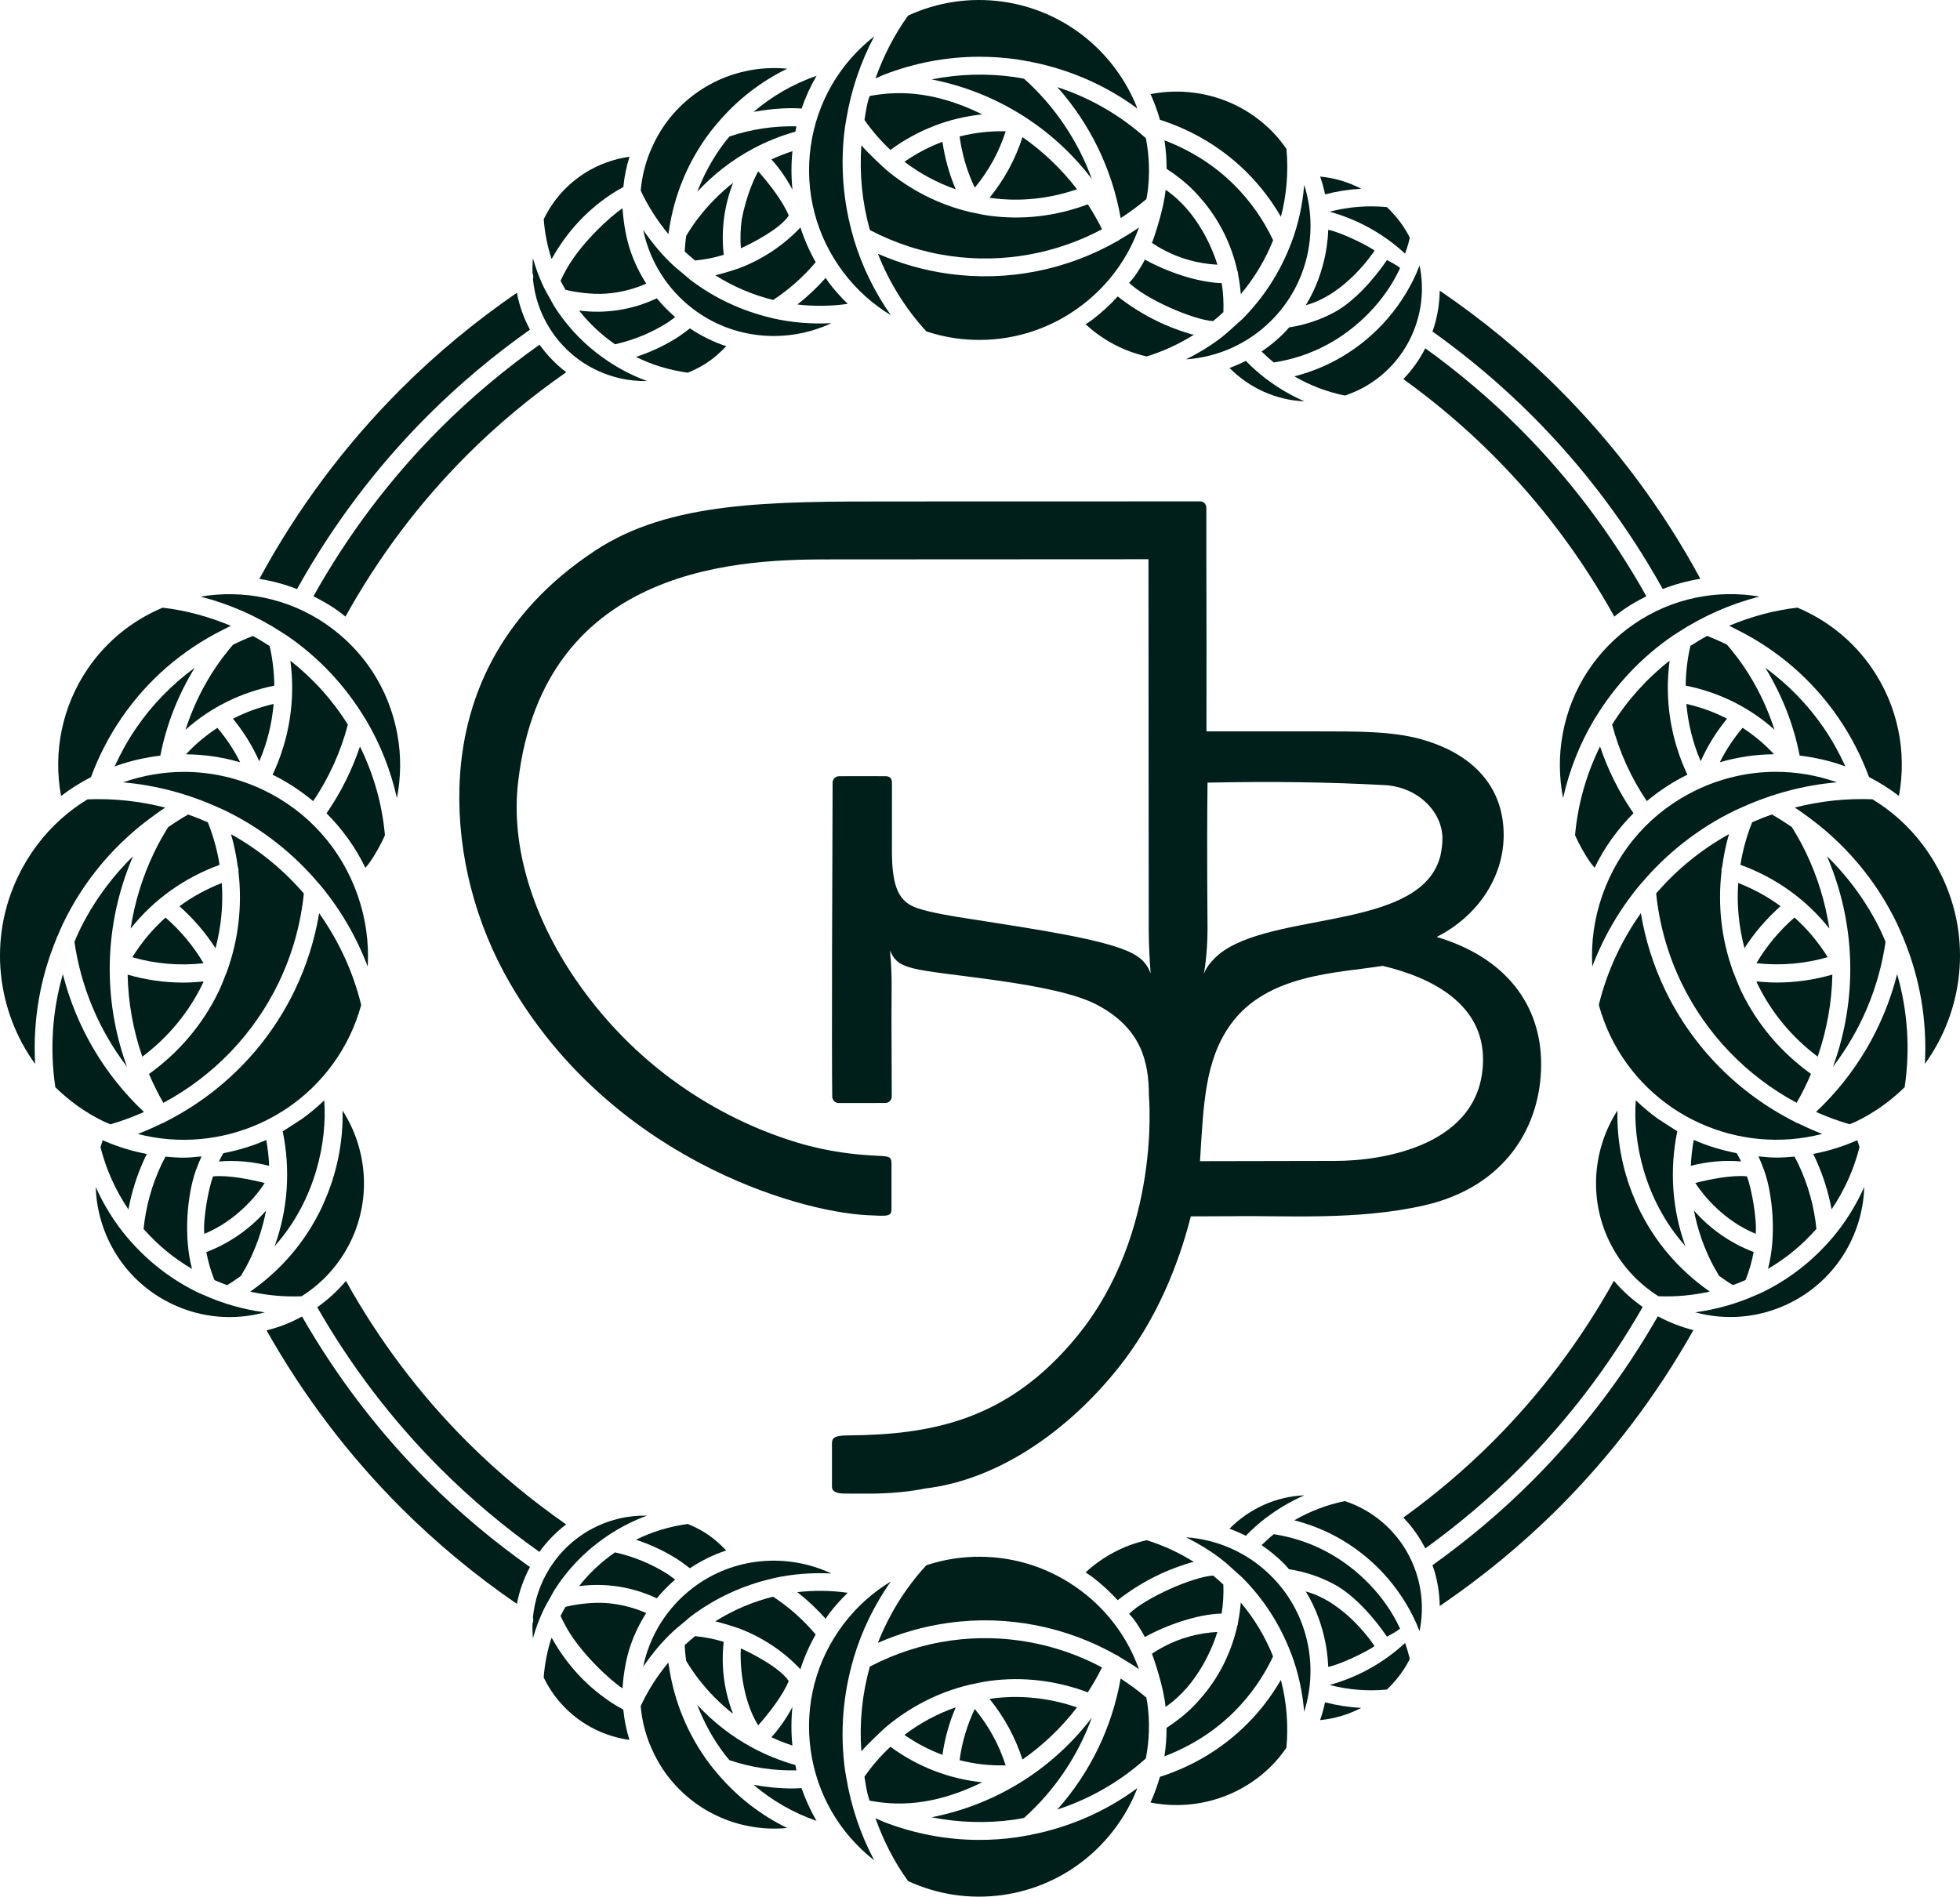 <?xml version="1.0" encoding="UTF-8"?> <svg xmlns="http://www.w3.org/2000/svg" id="b" data-name="Ebene 2" width="514.294" height="497.747" viewBox="0 0 514.294 497.747"><g id="c" data-name="Ebene 1"><g><path d="M85.072,288.755c-1.822,1.766-3.752,3.383-5.789,4.858-.394.235-4.699,3.061-5.098,3.286,2.078,10.16,1.362,20.439-2.109,30.113,10.821-12.149,13.81-27.607,12.996-38.257Z" fill="#001e1a"></path><path d="M79.129,340.187c5.605-3.532,10.125-8.558,13.027-14.69,5.267-11.123,4.182-23.981-2.268-34.049.169,7.652-1.244,15.243-4.151,22.399-.036.133-.107.251-.164.374-.353.86-.701,1.725-1.101,2.57-4.187,8.845-10.508,16.298-18.412,21.892-.046.026-.082.067-.133.097-.092.061-.179.128-.271.195,4.428.973,8.958,1.403,13.472,1.213Z" fill="#001e1a"></path><path d="M34.28,243.691c6.04-7.601,14.071-13.36,23.341-16.723-.614-3.798-1.633-7.54-3.087-11.164-1.699-.747-3.419-1.438-5.165-2.047-1.812,1.034-3.563,2.155-5.267,3.337-1.315,2.124-2.564,4.341-3.655,6.618-3.092,6.419-5.124,13.15-6.168,19.978Z" fill="#001e1a"></path><path d="M53.157,258.187c.097-.205.164-.42.261-.624-1.797.184-3.593.302-5.39.302-4.914,0-9.807-.722-14.542-2.083.154,7.299,1.443,14.552,3.859,21.534,6.675-5.026,12.152-11.532,15.811-19.128Z" fill="#001e1a"></path><path d="M69.864,299.161c-3.604,1.607-7.396,2.713-11.271,3.486-.399.706-.788,1.423-1.152,2.165,4.433-.369,8.881.036,13.186,1.147-.097-2.268-.358-4.535-.763-6.797Z" fill="#001e1a"></path><path d="M59.591,337.264c1.259-.742,2.437-1.582,3.619-2.416.886-1.464,1.735-2.979,2.488-4.571,1.925-4.064,3.291-8.277,4.11-12.571-4.228,4.822-9.572,8.548-15.663,10.887.456,2.498,1.172,4.955,2.129,7.345,1.095.471,2.191.932,3.317,1.326Z" fill="#001e1a"></path><path d="M55.923,308.721s.001.002.002.002c0,0-.001-.002-.002-.002-1.197,2.963-2.694,11.311-2.315,15.081,8.369-3.422,13.772-10.11,15.847-13.329-3.921-1.003-9.504-2.121-13.532-1.752Z" fill="#001e1a"></path><path d="M73.145,257.829c3.563-7.407,5.748-15.259,6.583-23.341-5.344-6.224-11.788-11.486-19.118-15.576.86,2.872,1.413,5.799,1.817,8.743.015.041.046.067.056.107.108.328.123.66.087.978,1.034,8.891.026,17.936-3.097,26.417-.01.051-.036.097-.051.148-.041.143-.113.276-.179.409-.036.077-.056.159-.097.23-.553,1.433-1.111,2.872-1.781,4.269-4.172,8.676-10.509,16.067-18.268,21.636,1.095,2.58,2.349,5.103,3.767,7.576,13.068-7.007,23.74-17.992,30.282-31.597Z" fill="#001e1a"></path><path d="M95.882,227.757c.404-.537.865-1.044,1.249-1.597,1.515-2.211,2.79-4.545,3.875-6.941-.722-8.251-3.01-16.108-6.552-23.315-2.063,6.137-4.955,11.967-8.671,17.383-.036.051-.072.102-.108.154,4.156,4.146,7.617,8.952,10.207,14.317Z" fill="#001e1a"></path><path d="M71.799,184.745c-3.742.845-7.315,2.145-10.667,3.87,2.795,3.414,5.108,7.151,6.9,11.174,2.073-4.806,3.317-9.879,3.767-15.044Z" fill="#001e1a"></path><path d="M48.796,197.956c4.801.041,9.572.737,14.225,2.099-1.607-3.245-3.619-6.26-5.973-9.045-2.994,1.971-5.784,4.274-8.251,6.946Z" fill="#001e1a"></path><path d="M82.175,210.251c4.182-6.194,7.222-12.94,9.101-20.085-3.972-6.368-9.05-12.029-15.085-16.779,1.367,10.222-.246,20.587-4.663,29.929,3.87,1.894,7.417,4.243,10.647,6.936Z" fill="#001e1a"></path><path d="M35.749,191.041c-2.201,3.214-4.085,6.618-5.682,10.135.235-.087.456-.2.691-.282,3.706-1.3,7.499-2.129,11.312-2.59,1.602-8.195,4.648-15.914,9.029-23.064-5.922,4.341-11.123,9.633-15.351,15.801Z" fill="#001e1a"></path><path d="M66.358,166.901c-1.776.686-3.501,1.449-5.19,2.268-1.51,1.761-2.953,3.609-4.284,5.543-3.593,5.242-6.286,10.892-8.215,16.81,6.542-5.866,14.557-9.828,23.31-11.583-.041-3.476-.44-6.961-1.228-10.406-1.443-.916-2.892-1.827-4.392-2.631Z" fill="#001e1a"></path><path d="M58.199,231.739c-3.998,1.551-7.719,3.593-11.107,6.081,3.619,3.24,6.844,6.936,9.459,11.031,1.479-5.595,2.047-11.368,1.648-17.112Z" fill="#001e1a"></path><path d="M57.421,211.976c.466.215.942.404,1.408.625,9.756,4.689,18.151,11.343,24.907,19.364.133.123.251.246.353.394,5.252,6.322,9.439,13.498,12.397,21.304.369-6.286-.512-12.643-2.657-18.765-4.269-12.172-13.017-21.949-24.636-27.538-6.629-3.184-13.743-4.791-20.884-4.791-5.38,0-10.78.906-16.006,2.738-.01,0-.015.005-.026.01,8.543.737,16.963,2.964,24.851,6.531.102.036.194.082.292.128Z" fill="#001e1a"></path><path d="M43.427,240.799c-3.358,3.02-6.291,6.511-8.712,10.411,6.076,1.751,12.418,2.283,18.703,1.577-2.657-4.499-6.045-8.563-9.992-11.988Z" fill="#001e1a"></path><path d="M141.571,90.46c-9.214,6.526-17.982,13.871-26.044,21.938-13.15,13.15-24.298,27.999-33.286,44.092,2.012,1.008,3.993,2.109,5.902,3.419.87.594,1.679,1.259,2.508,1.904,8.579-15.484,19.256-29.765,31.889-42.403,8.031-8.026,16.794-15.294,26.038-21.729-2.636-1.996-4.991-4.428-7.007-7.222Z" fill="#001e1a"></path><path d="M28.813,252.387c.246-9.393,2.268-18.77,6.081-27.666-5.779,5.671-10.596,12.295-14.173,19.732-.43.901-.799,1.817-1.188,2.733,1.745,12.034,6.531,23.264,13.779,32.759-3.23-8.876-4.735-18.207-4.499-27.528v-.031Z" fill="#001e1a"></path><path d="M141.535,407.272c1.996-2.769,4.356-5.19,7.018-7.217-9.234-6.429-17.992-13.692-26.013-21.713-12.576-12.576-23.203-26.786-31.766-42.188-2.206,2.626-4.73,4.94-7.535,6.905,8.809,15.392,19.63,29.642,32.288,42.3,8.036,8.041,16.789,15.381,26.008,21.913Z" fill="#001e1a"></path><path d="M27.554,299.504c-.061-.036-.138-.036-.189-.077-.143-.061-.287-.118-.43-.179-.205.604-.394,1.208-.563,1.817,1.495,5.922,3.998,11.409,7.32,16.323.885-4.74,2.36-9.352,4.448-13.769.128-.261.271-.512.404-.773-3.716-.691-7.391-1.807-10.99-3.342Z" fill="#001e1a"></path><path d="M51.581,306.675c.399-1.075.814-2.15,1.305-3.194-1.566.138-3.122.328-4.699.328s-3.163-.118-4.75-.261c-.363.686-.737,1.362-1.07,2.068-2.539,5.369-4.095,11.051-4.694,16.902,3.619,4.12,7.883,7.668,12.715,10.493-2.289-8.51-1.264-19.615,1.049-25.997.036-.123.087-.225.143-.338Z" fill="#001e1a"></path><path d="M91.782,271.787c1.254-2.61,2.227-5.308,2.994-8.046-2.15-8.804-5.953-16.907-11.031-24.078-1.167,6.961-3.286,13.733-6.393,20.193-7.258,15.105-19.302,27.159-34.034,34.571-.051.036-.077.087-.133.123-.036.02-.082.01-.118.031-.154.087-.312.133-.481.179-2.099,1.029-4.233,1.991-6.434,2.826,21.877,5.677,45.474-4.678,55.629-25.798Z" fill="#001e1a"></path><path d="M74.159,166.082c.399.266.814.507,1.213.778,8.343,5.723,15.156,13.068,20.26,21.437.107.133.2.266.276.425,3.824,6.373,6.593,13.354,8.241,20.72,1.085-5.503,1.147-11.215.087-16.891-2.196-11.788-8.85-22.01-18.739-28.792-9.981-6.839-21.77-9.06-32.856-7.187,7.499,1.925,14.696,5.078,21.253,9.341.092.051.179.107.266.169Z" fill="#001e1a"></path><path d="M23.879,203.924c2.017-5.456,4.694-10.683,8.021-15.525,6.808-9.935,15.924-17.797,26.596-23.116.123-.077.246-.143.379-.189.568-.281,1.121-.594,1.699-.86-5.743-2.401-11.757-4.054-17.91-4.755-7.663,3.22-14.532,8.563-19.568,15.914-6.746,9.838-9.219,21.867-7.079,33.501,2.457-1.878,5.088-3.532,7.862-4.97Z" fill="#001e1a"></path><path d="M15.162,245.523c.445-1.034.86-2.078,1.351-3.097,5.584-11.614,13.943-21.401,24.354-28.762.118-.102.241-.195.374-.266.701-.491,1.387-.993,2.104-1.459-6.664-1.699-13.539-2.442-20.382-2.165-2.483,1.52-4.822,3.235-6.972,5.17-.01.005-.015.015-.026.02-4.617,4.156-8.425,9.208-11.2,14.977-7.949,16.523-5.61,35.38,4.458,49.287-.64-11.256,1.254-22.45,5.605-32.938.067-.281.179-.532.333-.768Z" fill="#001e1a"></path><path d="M112.221,109.092c8.307-8.307,17.342-15.873,26.837-22.583-1.638-3.071-2.79-6.322-3.429-9.674-10.816,7.437-21.058,15.883-30.42,25.245-14.823,14.818-27.287,31.592-37.151,49.84,3.348.537,6.654,1.418,9.884,2.667,9.234-16.62,20.72-31.935,34.279-45.494Z" fill="#001e1a"></path><path d="M79.257,345.495c-1.766.952-3.588,1.812-5.513,2.503-1.259.445-2.529.814-3.803,1.131,9.567,16.973,21.37,32.647,35.267,46.544,9.362,9.367,19.604,17.808,30.42,25.245.64-3.348,1.792-6.603,3.429-9.669-9.516-6.726-18.55-14.296-26.837-22.588-12.914-12.919-23.96-27.451-32.964-43.165Z" fill="#001e1a"></path><path d="M53.178,339.737c-.256-.118-.527-.2-.783-.323-7.345-3.476-13.682-8.435-18.79-14.429-.087-.087-.169-.169-.246-.271-3.342-3.972-6.096-8.42-8.241-13.211.394,12.827,7.785,24.923,20.121,30.758,7.652,3.624,16.16,4.341,24.252,2.145-5.554-.732-11.01-2.278-16.17-4.612-.046-.026-.097-.026-.143-.056Z" fill="#001e1a"></path><path d="M28.972,295.056c3.025-.87,5.948-1.981,8.804-3.23-10.411-9.807-17.772-22.327-21.283-36.178-2.764,9.613-3.455,19.681-1.971,29.678,3.67,3.604,7.944,6.7,12.827,9.05.532.256,1.08.445,1.623.681Z" fill="#001e1a"></path><path d="M431.039,342.987c-2.774-1.94-5.318-4.223-7.555-6.864-8.569,15.412-19.205,29.632-31.792,42.218-7.274,7.279-15.172,13.948-23.459,19.927,2.298,2.39,4.238,5.103,5.758,8.082,8.748-6.311,17.065-13.339,24.718-20.991,12.679-12.679,23.515-26.944,32.329-42.372Z" fill="#001e1a"></path><path d="M402.011,388.66c-8.077,8.087-16.886,15.499-26.151,22.112.154.445.338.88.471,1.331.932,3.086,1.392,6.234,1.449,9.372,11.128-7.576,21.652-16.195,31.254-25.803,13.923-13.923,25.742-29.627,35.308-46.61-3.255-.809-6.373-2.037-9.331-3.629-9.004,15.74-20.06,30.297-33,43.227Z" fill="#001e1a"></path><g><path d="M315.896,444.719c-.067.092-.143.169-.22.256-.072.072-.128.159-.205.22-.732.865-1.464,1.735-2.273,2.544-2.145,2.16-4.55,4.044-7.094,5.702-.01,2.523-.174,5.026-.563,7.468,6.879-2.605,13.221-6.593,18.448-11.844,4.192-4.218,7.555-9.055,10.063-14.363-2.037-5.093-4.873-9.864-8.482-14.138-.133,1.745-.379,3.47-.717,5.18,0,.031.01.051.01.082-.005.328-.087.63-.215.911-1.474,6.567-4.438,12.735-8.753,17.982Z" fill="#001e1a"></path><path d="M311.934,429.512c-4.632,1.291-8.011,3.378-9.679,4.479.491,1.172,3.16,9.008,3.578,13.953,8.687-5.901,12.6-16.321,13.595-19.666-2.539.159-5.052.532-7.494,1.234Z" fill="#001e1a"></path><path d="M282.594,448.082c-7.212-2.488-14.931-3.342-22.527-2.293-.138.015-.271.056-.409.077,3.844,4.724,6.762,10.104,8.635,15.893,5.416-3.783,10.227-8.374,14.301-13.677Z" fill="#001e1a"></path><path d="M251.79,461.933c3.921,1.003,7.975,1.464,12.09,1.351-1.735-5.405-4.484-10.416-8.113-14.793-2.017,4.238-3.363,8.799-3.977,13.441Z" fill="#001e1a"></path><path d="M226.827,466.264c.292,1.669.508,3.878,1.344,6.286,6.141,1.13,15.875,1.916,29.558-4.817-8.676-.88-16.953-4.074-24.093-9.326-2.523,2.355-4.806,4.975-6.808,7.857Z" fill="#001e1a"></path><path d="M237.315,455.294c3.117,2.181,6.46,3.931,9.966,5.236.635-4.279,1.776-8.492,3.496-12.469-4.852,1.694-9.393,4.136-13.462,7.233Z" fill="#001e1a"></path><path d="M266.051,477.55c.896-.123,1.771-.312,2.657-.471,8.082-7.248,14.133-16.293,17.782-26.305-5.098,6.685-11.307,12.346-18.345,16.763-.005,0-.005.005-.01.005-7.161,4.489-15.161,7.698-23.694,9.372,7.064,1.392,14.337,1.643,21.611.635Z" fill="#001e1a"></path><path d="M336.81,410.245c.507.507.952,1.054,1.428,1.577,4.131.645,8.113,1.95,11.829,3.946,5.282,2.831,10.509,8.815,13.852,13.729,0,0,2.29-1.128,3.451-2.085-3.964-8.646-11.222-15.868-19.182-20.142-4.382-2.349-9.08-3.89-13.948-4.648-1.126.896-2.186,1.868-3.215,2.872,2.047,1.392,3.987,2.969,5.784,4.75Z" fill="#001e1a"></path><path d="M322.611,401.18c1.459.543,2.892,1.152,4.279,1.863,1.623-1.669,3.358-3.22,5.206-4.638.087-.077.179-.143.282-.205,3.056-2.303,6.373-4.248,9.889-5.779-7.294.307-14.312,3.373-19.655,8.758Z" fill="#001e1a"></path><path d="M249.533,430.525c-7.504,1.044-14.655,3.368-21.288,6.844-2.012,7.161-2.774,14.66-2.237,22.245,1.737-2.055,6.116-6.095,6.373-6.311,6.342-5.359,13.856-9.224,22.015-11.169.046-.02.092-.026.143-.036.148-.051.302-.067.456-.082.051-.005.097-.026.148-.031,1.418-.312,2.831-.624,4.279-.824,8.794-1.234,17.736-.148,26.003,2.964,1.372-2.088,2.6-4.274,3.742-6.536-12.034-6.403-25.864-8.973-39.633-7.064Z" fill="#001e1a"></path><path d="M202.411,455.914c1.786.824,3.624,1.546,5.513,2.17-.348-3.399-.338-6.777.005-10.109-1.51,2.861-3.353,5.523-5.518,7.939Z" fill="#001e1a"></path><path d="M191.416,461.933c5.692,1.914,11.589,2.784,17.557,2.667-.113-.456-.169-.932-.266-1.392-3.921-1.121-7.673-2.621-11.194-4.51v-.005c-5.426-2.907-10.319-6.695-14.552-11.271,1.751,4.607,4.141,8.973,7.187,12.971.404.532.845,1.029,1.269,1.541Z" fill="#001e1a"></path><path d="M216.641,424.818c.322-.461.609-.937.947-1.387,1.484-1.96,3.128-3.742,4.842-5.431-4.422-.619-8.855-.676-13.211-.164,2.677,2.094,5.149,4.428,7.422,6.982Z" fill="#001e1a"></path><path d="M214.03,428.939c-3.25-3.849-6.992-7.176-11.179-9.915-5.328,1.326-10.442,3.491-15.167,6.475,1.801.392,5.691,1.646,5.999,1.761,6.168,2.303,11.778,5.958,16.334,10.8,1.019-3.153,2.355-6.204,4.013-9.121Z" fill="#001e1a"></path><path d="M183.078,440.358c2.723,3.568,5.84,6.716,9.275,9.413-2.334-5.968-3.189-12.418-2.462-18.898-2.426-.747-4.945-1.239-7.509-1.495-.932.773-1.858,1.541-2.733,2.37.077,1.377.205,2.744.384,4.1.932,1.53,1.94,3.051,3.046,4.51Z" fill="#001e1a"></path><path d="M194.39,432.593c-.272,3.513.247,13.301,4.556,20.198,2.692-3.015,6.488-7.876,8.008-11.623-2.18-3.379-9.375-7.137-12.564-8.575Z" fill="#001e1a"></path><path d="M284.851,412.646c.583.404,1.188.773,1.761,1.203,2.431,1.843,4.648,3.895,6.664,6.096,5.661-4.438,12.08-7.78,18.975-9.802.246-.102.497-.164.752-.179.087-.026.174-.041.256-.061-3.875-2.426-8.026-4.361-12.382-5.697-5.963,1.341-11.45,4.228-16.026,8.441Z" fill="#001e1a"></path><path d="M320.999,415.84c-.875-.809-1.756-1.617-2.687-2.365-5.304.341-17.772,5.814-22.051,10.063,1.198,1.115,3.155,4.085,4.134,6.081,5.605-3.112,13.746-6.009,20.159-6.163.404-2.503.548-5.052.445-7.617Z" fill="#001e1a"></path><path d="M293.318,434.508c.036.02.056.051.092.067.138.072.251.174.374.276.021.02.051.036.072.056,1.699.993,3.383,2.012,5.001,3.153-2.887-8.093-8.052-15.182-15.064-20.485-7.826-5.922-17.168-9.034-26.811-9.034-2.063,0-4.141.143-6.224.43-2.636.363-5.195.988-7.678,1.792-5.569,6.045-9.807,12.971-12.73,20.387,5.881-2.585,12.09-4.356,18.545-5.252,15.427-2.15,30.957.978,44.271,8.574.051.02.102.015.154.036Z" fill="#001e1a"></path><path d="M177.151,414.535c-.742-.532-1.459-1.116-2.227-1.597-4.208-2.626-8.768-4.469-13.554-5.543-3.532,2.457-6.726,5.405-9.423,8.855,6.966-.906,13.984.189,20.393,3.209,1.438-1.756,3.046-3.399,4.812-4.924Z" fill="#001e1a"></path><path d="M181.02,411.566c3.005-2.006,6.209-3.573,9.536-4.678-1.679-1.751-3.501-3.368-5.59-4.673-1.443-.901-2.953-1.638-4.494-2.273-4.801.65-9.388,2.047-13.605,4.136,3.67,1.208,7.202,2.82,10.529,4.898,1.249.778,2.436,1.694,3.624,2.59Z" fill="#001e1a"></path><path d="M175.497,429.22c.026-.026.046-.051.067-.077,1.372-1.351,2.856-2.585,4.361-3.798.107-.113.215-.21.338-.297.287-.225.532-.486.819-.706,6.444-4.909,13.754-8.261,21.416-10.048.133-.046.261-.087.404-.107,4.98-1.121,10.109-1.51,15.259-1.249-11.635-5.446-25.716-4.346-36.322,3.742-6.777,5.165-11.333,12.448-13.078,20.705,2.012-2.902,4.218-5.671,6.736-8.164Z" fill="#001e1a"></path><path d="M207.954,469.355c-3.44,0-6.854-.338-10.222-.962,4.847,4.146,10.427,7.345,16.518,9.469-1.577-2.723-2.897-5.595-3.926-8.594-.793.031-1.582.087-2.37.087Z" fill="#001e1a"></path><path d="M144.893,418.333c.143-.241.246-.497.394-.732,3.685-5.907,8.538-10.811,14.143-14.562.082-.061.154-.118.241-.169,3.158-2.088,6.547-3.824,10.135-5.124-2.39-.036-4.801.179-7.187.737-7.704,1.781-14.255,6.455-18.437,13.16-2.472,3.957-3.916,8.343-4.346,12.858.154.512.113,1.054-.107,1.566-.051,1.29-.015,2.585.102,3.88.671-2.298,1.459-4.561,2.457-6.746.01-.021.015-.041.026-.061.671-1.459,1.469-2.866,2.283-4.259.072-.2.169-.379.297-.548Z" fill="#001e1a"></path><path d="M159.21,420.703c-4.114-.326-8.86.471-10.836.993-.445.783-.891,1.571-1.29,2.375.466,1.054,1.013,2.053,1.556,3.056,3.963,7.062,11.88,14.138,14.706,15.955.239-4.002,1.042-8.27,2.129-11.343-.105-.026-.165-.118-.206-.242.07.079.135.163.206.242,1.008-2.943,2.396-5.764,4.09-8.43-3.317-1.454-6.803-2.324-10.355-2.605Z" fill="#001e1a"></path><path d="M346.392,451.415c3.824-.374,7.468-1.474,10.785-3.204-3.199-.169-6.373-.66-9.495-1.469-.328,1.577-.768,3.138-1.29,4.673Z" fill="#001e1a"></path><path d="M348.88,442.191c4.909,1.275,9.94,1.694,15.028,1.203,2.232-2.129,4.182-4.581,5.692-7.396.118-.22.205-.45.322-.676-.348-1.408-.752-2.795-1.234-4.151-5.636,5.201-12.367,8.963-19.809,11.02Z" fill="#001e1a"></path><path d="M357.51,395.919c-1.505-.809-3.056-1.454-4.632-1.981-4.678.947-9.157,2.667-13.257,5.042,3.726.962,7.345,2.334,10.78,4.177,9.469,5.083,16.856,13.129,21.196,22.763.02.031.665,1.623.875,2.16,2.621-12.525-3.133-25.813-14.962-32.16Z" fill="#001e1a"></path><path d="M269.746,481.66c-.021,0-.036-.01-.056-.01-.998.179-1.986.389-2.994.532-3.245.45-6.485.671-9.71.671-8.62,0-17.122-1.628-25.189-4.765-.128-.041-.246-.097-.363-.164-.583-.23-1.147-.522-1.725-.768,2.094,5.881,4.924,11.466,8.563,16.497,7.668,3.537,16.18,4.852,24.754,3.67,16.564-2.303,29.739-13.488,35.421-28.07-8.251,6.076-17.7,10.237-27.835,12.234-.281.107-.573.174-.865.174Z" fill="#001e1a"></path><path d="M221.984,466.049c-.077-.471-.174-.937-.241-1.408-1.387-9.966-.548-19.896,2.191-29.258.026-.159.056-.307.118-.456,2.119-7.064,5.39-13.759,9.679-19.891-4.745,2.882-8.963,6.644-12.413,11.21-7.187,9.5-10.242,21.232-8.604,33.03,1.602,11.542,7.529,21.78,16.682,28.946-3.604-6.787-6.101-14.184-7.355-21.846-.031-.113-.046-.215-.056-.328Z" fill="#001e1a"></path><path d="M188.478,465.711c-.128-.113-.215-.256-.317-.389-.584-.696-1.177-1.377-1.73-2.099-5.861-7.693-9.556-16.615-10.928-26.079-.026-.118-.046-.225-.051-.343-.026-.164-.051-.323-.077-.486-2.902,3.486-5.364,7.314-7.263,11.414.302,3.557,1.147,7.018,2.498,10.309.133.205.225.42.287.66,1.126,2.58,2.529,5.062,4.279,7.355,7.545,9.899,19.497,14.808,31.367,13.667-6.905-3.363-13.022-8.113-18.064-14.01Z" fill="#001e1a"></path><path d="M300.78,445.487c-2.145-1.822-4.402-3.455-6.731-4.97-2.242,12.802-7.995,24.667-16.62,34.366,8.574-2.8,16.467-7.33,23.244-13.426.886-4.648,1.08-9.505.394-14.445-.072-.512-.2-1.013-.287-1.525Z" fill="#001e1a"></path><path d="M342.625,417.652c5.681,9.245,5.852,18.719,5.881,19.783,2.819-.48,9.901-3.827,12.166-5.443,0,0-7.313-11.428-18.048-14.34Z" fill="#001e1a"></path><path d="M311.217,403.438c3.158,1.602,6.214,3.414,9.034,5.579.005,0,.01.005.01.005,1.525,1.172,2.948,2.467,4.356,3.783.128.097.241.195.353.312.271.261.578.476.85.747,5.753,5.717,10.063,12.5,12.878,19.845.061.123.118.246.159.379,1.817,4.842,2.923,9.93,3.348,15.146,3.859-12.182.978-26.054-8.691-35.672-6.045-6.009-13.882-9.526-22.297-10.125Z" fill="#001e1a"></path><path d="M327.3,452.362c-6.409,6.444-14.332,11.205-22.947,13.943-.645,2.319-1.495,4.561-2.462,6.741,11.496,2.247,23.438-1.29,31.766-9.659,1.464-1.474,2.738-3.066,3.89-4.719.563-6.071.036-12.07-1.449-17.803-2.421,4.167-5.349,8.026-8.799,11.496Z" fill="#001e1a"></path><path d="M161.339,447.391c-6.92-4.32-12.464-10.273-16.421-17.306-.077-.082-.154-.164-.215-.256-1.106,3.373-1.781,6.864-2.042,10.391,2.401,4.986,6.142,9.214,10.949,12.213,3.532,2.206,7.473,3.609,11.553,4.182-.814-2.61-1.356-5.272-1.617-7.959-.742-.409-1.484-.814-2.206-1.264Z" fill="#001e1a"></path></g><path d="M391.692,119.411c12.643,12.633,23.31,26.919,31.894,42.403.829-.645,1.638-1.31,2.513-1.904,1.894-1.305,3.875-2.406,5.897-3.419-8.983-16.088-20.126-30.932-33.286-44.092-7.652-7.657-15.97-14.685-24.718-20.991-1.52,2.974-3.46,5.687-5.758,8.077,8.287,5.979,16.185,12.648,23.459,19.927Z" fill="#001e1a"></path><path d="M436.291,154.576c3.199-1.239,6.501-2.134,9.879-2.682-9.869-18.243-22.327-35.006-37.136-49.814-9.592-9.592-20.116-18.217-31.254-25.803-.056,3.138-.517,6.286-1.449,9.372-.133.456-.317.885-.471,1.331,9.265,6.613,18.074,14.025,26.151,22.112,13.569,13.564,25.056,28.884,34.279,45.484Z" fill="#001e1a"></path><path d="M376.965,245.887c10.483-5.276,17.591-15.404,17.591-26.741,0-13.53-9.101-21.673-21.715-25.158-7.588-2.103-16.474-2.048-27.06-2.048h-29.212c.021-16.328.028-30.948-.028-44.748v-13.898c0-.909-.666-1.722-1.576-1.715-15.89,0-49.337.021-80.611.021-32.35,0-58.556-.028-78.147,12.871-25.234,16.598-35.064,39.375-35.661,62.444-.458,17.175,4.096,35.391,13.384,51.316,26.401,45.276,74.752,59.75,93.725,60.68,5.394.264,6.269.382,6.269-1.701v-11.822c0-2.09-.68-1.902-5.054-2.152-3.894-.222-11.239-.826-19.799-3.422-17.327-5.262-40.708-17.487-58.022-42.749-11.093-16.182-17.105-34.676-15.099-51.843,6.762-58.001,60.417-58.417,82.353-58.417s51.364-.021,83.048-.042l.069,97.57c0,3.77.285,8.261.507,11.128-.736-1.888-1.805-4.033-6.06-5.866-7.477-3.221-23.006-5.574-40.833-8.365-4.575-.687-10.628-1.652-14.307-2.895-4.589-1.541-6.692-4.998-6.692-14.946,0-10.017.014-16.425.014-18.001,0-1.284-.771-1.687-1.708-1.687-2.777-.014-8.421-.028-12.176,0-.937.007-1.687.757-1.694,1.701-.069,16.821-.271,71.17-.097,82.395.014.937.777,1.68,1.715,1.68,2.811-.007,8.546-.014,12.19-.014.951.007,1.715-.764,1.715-1.715-.049-9.552-.076-19.847-.076-19.847,0,0,.042-6.06.042-9.386,0-4.915-.368-8.067-.368-8.067l.014-.958c1.069,2.978,3.186,3.908,6.04,4.644,7.657,1.972,36.821,3.561,48.199,9.559,11.586,6.116,13.613,14.898,13.613,23.735,0,0,3.444,35.866-18.721,63.098-18.16,22.312-38.363,26.003-60.335,26.177-3.374.028-4.096.597-4.096,2.124v11.35c0,1.992,3.034,1.784,4.61,1.791,3.804-.049,11.246.389,19.931-1.347,19.292-2.326,37.438-15.231,50.448-31.454,10.263-12.798,15.989-27.461,19.172-39.951,4.459-.007,9.672-.021,10.971-.042,13.12-.236,32.579,1.201,50.267-2.839,21.534-4.922,30.684-20.993,30.684-37.057,0-15.55-9.247-27.983-27.421-33.391ZM316.847,243.665c0-3.485-.208-18.993,0-38.278,17.584-.354,31.788-.139,46.477.653,8.622.458,15.168,6.907,15.168,14.065,0,1.604-.25,2.95-.493,4.304-4.658,19.32-41.562,14.905-56.716,24.971-2.312,1.534-4.63,3.985-5.408,6.22,0,0,.972-4.727.972-11.933ZM350.405,304.665c-10.434,0-35.528.069-35.528.069.913-15.124,1.32-26.428,7.947-35.765,9.573-13.488,28.435-13.613,39.979-15.495,13.245,3.131,26.428,10.17,26.338,24.7-.146,22.374-26.199,26.491-38.737,26.491Z" fill="#001e1a"></path><path d="M315.906,53.028c-.067-.092-.143-.169-.22-.256-.072-.072-.128-.159-.205-.22-.732-.865-1.464-1.735-2.273-2.544-2.145-2.16-4.55-4.044-7.094-5.702-.01-2.523-.174-5.026-.563-7.468,6.879,2.605,13.221,6.593,18.448,11.844,4.192,4.218,7.555,9.055,10.063,14.363-2.037,5.093-4.873,9.864-8.482,14.138-.133-1.745-.379-3.47-.717-5.18,0-.031.01-.051.01-.082-.005-.328-.087-.63-.215-.911-1.474-6.567-4.438-12.735-8.753-17.982Z" fill="#001e1a"></path><path d="M311.944,68.235c-4.632-1.291-8.011-3.378-9.679-4.479.491-1.172,3.16-9.008,3.578-13.953,8.687,5.901,12.6,16.321,13.595,19.666-2.539-.159-5.052-.532-7.494-1.234Z" fill="#001e1a"></path><path d="M282.604,49.665c-7.212,2.488-14.931,3.342-22.527,2.293-.138-.015-.271-.056-.409-.077,3.844-4.724,6.762-10.104,8.635-15.893,5.416,3.783,10.227,8.374,14.301,13.677Z" fill="#001e1a"></path><path d="M251.8,35.814c3.921-1.003,7.975-1.464,12.09-1.351-1.735,5.405-4.484,10.416-8.113,14.793-2.017-4.238-3.363-8.799-3.977-13.441Z" fill="#001e1a"></path><path d="M226.837,31.483c.292-1.669.508-3.878,1.344-6.286,6.141-1.13,15.875-1.916,29.558,4.817-8.676.88-16.953,4.074-24.093,9.326-2.523-2.355-4.806-4.975-6.808-7.857Z" fill="#001e1a"></path><path d="M237.325,42.452c3.117-2.181,6.46-3.931,9.966-5.236.635,4.279,1.776,8.492,3.496,12.469-4.852-1.694-9.393-4.136-13.462-7.233Z" fill="#001e1a"></path><path d="M266.061,20.197c.896.123,1.771.312,2.657.471,8.082,7.248,14.133,16.293,17.782,26.305-5.098-6.685-11.307-12.346-18.345-16.763-.005,0-.005-.005-.01-.005-7.161-4.489-15.161-7.698-23.694-9.372,7.064-1.392,14.337-1.643,21.611-.635Z" fill="#001e1a"></path><path d="M336.821,87.501c.507-.507.952-1.054,1.428-1.577,4.131-.645,8.113-1.95,11.829-3.946,5.282-2.831,10.509-8.815,13.852-13.729,0,0,2.29,1.128,3.451,2.085-3.964,8.646-11.222,15.868-19.182,20.142-4.382,2.349-9.08,3.89-13.948,4.648-1.126-.896-2.186-1.868-3.215-2.872,2.047-1.392,3.987-2.969,5.784-4.75Z" fill="#001e1a"></path><path d="M322.622,96.566c1.459-.543,2.892-1.152,4.279-1.863,1.623,1.669,3.358,3.22,5.206,4.638.087.077.179.143.282.205,3.056,2.303,6.373,4.248,9.889,5.779-7.294-.307-14.312-3.373-19.655-8.758Z" fill="#001e1a"></path><path d="M249.543,67.221c-7.504-1.044-14.655-3.368-21.288-6.844-2.012-7.161-2.774-14.66-2.237-22.245,1.737,2.055,6.116,6.095,6.373,6.311,6.342,5.359,13.856,9.224,22.015,11.169.046.02.092.026.143.036.148.051.302.067.456.082.051.005.097.026.148.031,1.418.312,2.831.624,4.279.824,8.794,1.234,17.736.148,26.003-2.964,1.372,2.088,2.6,4.274,3.742,6.536-12.034,6.403-25.864,8.973-39.633,7.064Z" fill="#001e1a"></path><path d="M202.421,41.833c1.786-.824,3.624-1.546,5.513-2.17-.348,3.399-.338,6.777.005,10.109-1.51-2.861-3.353-5.523-5.518-7.939Z" fill="#001e1a"></path><path d="M191.426,35.814c5.692-1.914,11.589-2.784,17.557-2.667-.113.456-.169.932-.266,1.392-3.921,1.121-7.673,2.621-11.194,4.51v.005c-5.426,2.907-10.319,6.695-14.552,11.271,1.751-4.607,4.141-8.973,7.187-12.971.404-.532.845-1.029,1.269-1.541Z" fill="#001e1a"></path><path d="M216.651,72.929c.322.461.609.937.947,1.387,1.484,1.96,3.128,3.742,4.842,5.431-4.422.619-8.855.676-13.211.164,2.677-2.094,5.149-4.428,7.422-6.982Z" fill="#001e1a"></path><path d="M214.04,68.808c-3.25,3.849-6.992,7.176-11.179,9.915-5.328-1.326-10.442-3.491-15.167-6.475,1.801-.392,5.691-1.646,5.999-1.761,6.168-2.303,11.778-5.958,16.334-10.8,1.019,3.153,2.355,6.204,4.013,9.121Z" fill="#001e1a"></path><path d="M183.088,57.389c2.723-3.568,5.84-6.716,9.275-9.413-2.334,5.968-3.189,12.418-2.462,18.898-2.426.747-4.945,1.239-7.509,1.495-.932-.773-1.858-1.541-2.733-2.37.077-1.377.205-2.744.384-4.1.932-1.53,1.94-3.051,3.046-4.51Z" fill="#001e1a"></path><path d="M194.4,65.154c-.2-2.575-.113-5.139.246-7.663,1.001-5.206,2.866-10.022,4.31-12.536,2.692,3.015,6.488,7.876,8.008,11.623-2.18,3.379-9.375,7.137-12.564,8.575Z" fill="#001e1a"></path><path d="M284.862,85.101c.583-.404,1.188-.773,1.761-1.203,2.431-1.843,4.648-3.895,6.664-6.096,5.661,4.438,12.08,7.78,18.975,9.802.246.102.497.164.752.179.087.026.174.041.256.061-3.875,2.426-8.026,4.361-12.382,5.697-5.963-1.341-11.45-4.228-16.026-8.441Z" fill="#001e1a"></path><path d="M321.009,81.907c-.875.809-1.756,1.617-2.687,2.365-5.304-.341-17.772-5.814-22.051-10.063,1.198-1.115,3.155-4.085,4.134-6.081,5.605,3.112,13.746,6.009,20.159,6.163.404,2.503.548,5.052.445,7.617Z" fill="#001e1a"></path><path d="M293.328,63.239c.036-.02.056-.051.092-.067.138-.072.251-.174.374-.276.021-.02.051-.036.072-.056,1.699-.993,3.383-2.012,5.001-3.153-2.887,8.093-8.052,15.182-15.064,20.485-7.826,5.922-17.168,9.034-26.811,9.034-2.063,0-4.141-.143-6.224-.43-2.636-.363-5.195-.988-7.678-1.792-5.569-6.045-9.807-12.971-12.73-20.387,5.881,2.585,12.09,4.356,18.545,5.252,15.427,2.15,30.957-.978,44.271-8.574.051-.02.102-.015.154-.036Z" fill="#001e1a"></path><path d="M177.161,83.212c-.742.532-1.459,1.116-2.227,1.597-4.208,2.626-8.768,4.469-13.554,5.543-3.532-2.457-6.726-5.405-9.423-8.855,6.966.906,13.984-.189,20.393-3.209,1.438,1.756,3.046,3.399,4.812,4.924Z" fill="#001e1a"></path><path d="M181.03,86.181c3.005,2.006,6.209,3.573,9.536,4.678-1.679,1.751-3.501,3.368-5.59,4.673-1.443.901-2.953,1.638-4.494,2.273-4.801-.65-9.388-2.047-13.605-4.136,3.67-1.208,7.202-2.82,10.529-4.898,1.249-.778,2.436-1.694,3.624-2.59Z" fill="#001e1a"></path><path d="M175.507,68.527c.026.026.046.051.067.077,1.372,1.351,2.856,2.585,4.361,3.798.107.113.215.21.338.297.287.225.532.486.819.706,6.444,4.909,13.754,8.261,21.416,10.048.133.046.261.087.404.107,4.98,1.121,10.109,1.51,15.259,1.249-11.635,5.446-25.716,4.346-36.322-3.742-6.777-5.165-11.333-12.448-13.078-20.705,2.012,2.902,4.218,5.671,6.736,8.164Z" fill="#001e1a"></path><path d="M207.965,28.392c-3.44,0-6.854.338-10.222.962,4.847-4.146,10.427-7.345,16.518-9.469-1.577,2.723-2.897,5.595-3.926,8.594-.793-.031-1.582-.087-2.37-.087Z" fill="#001e1a"></path><path d="M144.903,79.414c.143.241.246.497.394.732,3.685,5.907,8.538,10.811,14.143,14.562.082.061.154.118.241.169,3.158,2.088,6.547,3.824,10.135,5.124-2.39.036-4.801-.179-7.187-.737-7.704-1.781-14.255-6.455-18.437-13.16-2.472-3.957-3.916-8.343-4.346-12.858.154-.512.113-1.054-.107-1.566-.051-1.29-.015-2.585.102-3.88.671,2.298,1.459,4.561,2.457,6.746.01.021.015.041.026.061.671,1.459,1.469,2.866,2.283,4.259.072.2.169.379.297.548Z" fill="#001e1a"></path><path d="M159.22,77.044c-4.114.326-8.86-.471-10.836-.993-.445-.783-.891-1.571-1.29-2.375.466-1.054,1.013-2.053,1.556-3.056,3.963-7.062,11.88-14.138,14.706-15.955.239,4.002,1.042,8.27,2.129,11.343-.105.026-.165.118-.206.242.07-.079.135-.163.206-.242,1.008,2.943,2.396,5.764,4.09,8.43-3.317,1.454-6.803,2.324-10.355,2.605Z" fill="#001e1a"></path><path d="M346.403,46.332c3.824.374,7.468,1.474,10.785,3.204-3.199.169-6.373.66-9.495,1.469-.328-1.577-.768-3.138-1.29-4.673Z" fill="#001e1a"></path><path d="M348.89,55.556c4.909-1.275,9.94-1.694,15.028-1.203,2.232,2.129,4.182,4.581,5.692,7.396.118.22.205.45.322.676-.348,1.408-.752,2.795-1.234,4.151-5.636-5.201-12.367-8.963-19.809-11.02Z" fill="#001e1a"></path><path d="M357.52,101.828c-1.505.809-3.056,1.454-4.632,1.981-4.678-.947-9.157-2.667-13.257-5.042,3.726-.962,7.345-2.334,10.78-4.177,9.469-5.083,16.856-13.129,21.196-22.763.02-.031.665-1.623.875-2.16,2.621,12.525-3.133,25.813-14.962,32.16Z" fill="#001e1a"></path><path d="M269.757,16.086c-.021,0-.036.01-.056.01-.998-.179-1.986-.389-2.994-.532-3.245-.45-6.485-.671-9.71-.671-8.62,0-17.122,1.628-25.189,4.765-.128.041-.246.097-.363.164-.583.23-1.147.522-1.725.768,2.094-5.881,4.924-11.466,8.563-16.497,7.668-3.537,16.18-4.852,24.754-3.67,16.564,2.303,29.739,13.488,35.421,28.07-8.251-6.076-17.7-10.237-27.835-12.234-.281-.107-.573-.174-.865-.174Z" fill="#001e1a"></path><path d="M221.995,31.698c-.077.471-.174.937-.241,1.408-1.387,9.966-.548,19.896,2.191,29.258.026.159.056.307.118.456,2.119,7.064,5.39,13.759,9.679,19.891-4.745-2.882-8.963-6.644-12.413-11.21-7.187-9.5-10.242-21.232-8.604-33.03,1.602-11.542,7.529-21.78,16.682-28.946-3.604,6.787-6.101,14.184-7.355,21.846-.031.113-.046.215-.056.328Z" fill="#001e1a"></path><path d="M188.488,32.036c-.128.113-.215.256-.317.389-.584.696-1.177,1.377-1.73,2.099-5.861,7.693-9.556,16.615-10.928,26.079-.026.118-.046.225-.051.343-.026.164-.051.323-.077.486-2.902-3.486-5.364-7.314-7.263-11.414.302-3.557,1.147-7.018,2.498-10.309.133-.205.225-.42.287-.66,1.126-2.58,2.529-5.062,4.279-7.355,7.545-9.899,19.497-14.808,31.367-13.667-6.905,3.363-13.022,8.113-18.064,14.01Z" fill="#001e1a"></path><path d="M300.791,52.26c-2.145,1.822-4.402,3.455-6.731,4.97-2.242-12.802-7.995-24.667-16.62-34.366,8.574,2.8,16.467,7.33,23.244,13.426.886,4.648,1.08,9.505.394,14.445-.072.512-.2,1.013-.287,1.525Z" fill="#001e1a"></path><path d="M342.635,80.095c5.681-9.245,5.852-18.719,5.881-19.783,2.819.48,9.901,3.827,12.166,5.443,0,0-7.313,11.428-18.048,14.34Z" fill="#001e1a"></path><path d="M311.228,94.309c3.158-1.602,6.214-3.414,9.034-5.579.005,0,.01-.005.01-.005,1.525-1.172,2.948-2.467,4.356-3.783.128-.097.241-.195.353-.312.271-.261.578-.476.85-.747,5.753-5.717,10.063-12.5,12.878-19.845.061-.123.118-.246.159-.379,1.817-4.842,2.923-9.93,3.348-15.146,3.859,12.182.978,26.054-8.691,35.672-6.045,6.009-13.882,9.526-22.297,10.125Z" fill="#001e1a"></path><path d="M327.31,45.385c-6.409-6.444-14.332-11.205-22.947-13.943-.645-2.319-1.495-4.561-2.462-6.741,11.496-2.247,23.438,1.29,31.766,9.659,1.464,1.474,2.738,3.066,3.89,4.719.563,6.071.036,12.07-1.449,17.803-2.421-4.167-5.349-8.026-8.799-11.496Z" fill="#001e1a"></path><path d="M161.349,50.356c-6.92,4.32-12.464,10.273-16.421,17.306-.077.082-.154.164-.215.256-1.106-3.373-1.781-6.864-2.042-10.391,2.401-4.986,6.142-9.214,10.949-12.213,3.532-2.206,7.473-3.609,11.553-4.182-.814,2.61-1.356,5.272-1.617,7.959-.742.409-1.484.814-2.206,1.264Z" fill="#001e1a"></path><path d="M442.218,326.996c-3.47-9.674-4.187-19.952-2.109-30.113-.399-.225-4.704-3.051-5.098-3.286-2.037-1.474-3.967-3.092-5.789-4.858-.814,10.649,2.176,26.107,12.996,38.257Z" fill="#001e1a"></path><path d="M435.165,340.172c-5.605-3.532-10.125-8.558-13.027-14.69-5.267-11.123-4.182-23.981,2.268-34.049-.169,7.652,1.244,15.243,4.151,22.399.036.133.107.251.164.374.353.86.701,1.725,1.101,2.57,4.187,8.845,10.508,16.298,18.412,21.892.046.026.082.067.133.097.092.061.179.128.271.195-4.428.973-8.958,1.403-13.472,1.213Z" fill="#001e1a"></path><path d="M480.014,243.675c-6.04-7.601-14.071-13.36-23.341-16.723.614-3.798,1.633-7.54,3.087-11.164,1.699-.747,3.419-1.438,5.165-2.047,1.812,1.034,3.563,2.155,5.267,3.337,1.315,2.124,2.564,4.341,3.655,6.618,3.092,6.419,5.124,13.15,6.168,19.978Z" fill="#001e1a"></path><path d="M461.136,258.171c-.097-.205-.164-.42-.261-.624,1.797.184,3.593.302,5.39.302,4.914,0,9.807-.722,14.542-2.083-.154,7.299-1.443,14.552-3.859,21.534-6.675-5.026-12.152-11.532-15.811-19.128Z" fill="#001e1a"></path><path d="M444.429,299.146c3.604,1.607,7.396,2.713,11.271,3.486.399.706.788,1.423,1.152,2.165-4.433-.369-8.881.036-13.186,1.147.097-2.268.358-4.535.763-6.797Z" fill="#001e1a"></path><path d="M454.702,337.249c-1.259-.742-2.437-1.582-3.619-2.416-.886-1.464-1.735-2.979-2.488-4.571-1.925-4.064-3.291-8.277-4.11-12.571,4.228,4.822,9.572,8.548,15.663,10.887-.456,2.498-1.172,4.955-2.129,7.345-1.095.471-2.191.932-3.317,1.326Z" fill="#001e1a"></path><path d="M458.371,308.706s-.001.002-.002.002c0,0,.001-.002.002-.002,1.197,2.963,2.694,11.311,2.315,15.081-8.369-3.422-13.772-10.11-15.847-13.329,3.921-1.003,9.504-2.121,13.532-1.752Z" fill="#001e1a"></path><path d="M441.148,257.813c-3.563-7.407-5.748-15.259-6.583-23.341,5.344-6.224,11.788-11.486,19.118-15.576-.86,2.872-1.413,5.799-1.817,8.743-.015.041-.046.067-.056.107-.108.328-.123.66-.087.978-1.034,8.891-.026,17.936,3.097,26.417.01.051.036.097.051.148.041.143.113.276.179.409.036.077.056.159.097.23.553,1.433,1.111,2.872,1.781,4.269,4.172,8.676,10.509,16.067,18.268,21.636-1.095,2.58-2.349,5.103-3.767,7.576-13.068-7.007-23.74-17.992-30.282-31.597Z" fill="#001e1a"></path><path d="M418.411,227.741c-.404-.537-.865-1.044-1.249-1.597-1.515-2.211-2.79-4.545-3.875-6.941.722-8.251,3.01-16.108,6.552-23.315,2.063,6.137,4.955,11.967,8.671,17.383.036.051.072.102.108.154-4.156,4.146-7.617,8.952-10.207,14.317Z" fill="#001e1a"></path><path d="M442.494,184.73c3.742.845,7.315,2.145,10.667,3.87-2.795,3.414-5.108,7.151-6.9,11.174-2.073-4.806-3.317-9.879-3.767-15.044Z" fill="#001e1a"></path><path d="M465.498,197.941c-4.801.041-9.572.737-14.225,2.099,1.607-3.245,3.619-6.26,5.973-9.045,2.994,1.971,5.784,4.274,8.251,6.946Z" fill="#001e1a"></path><path d="M432.119,210.236c-4.182-6.194-7.222-12.94-9.101-20.085,3.972-6.368,9.05-12.029,15.085-16.779-1.367,10.222.246,20.587,4.663,29.929-3.87,1.894-7.417,4.243-10.647,6.936Z" fill="#001e1a"></path><path d="M478.545,191.025c2.201,3.214,4.085,6.618,5.682,10.135-.235-.087-.456-.2-.691-.282-3.706-1.3-7.499-2.129-11.312-2.59-1.602-8.195-4.648-15.914-9.029-23.064,5.922,4.341,11.123,9.633,15.351,15.801Z" fill="#001e1a"></path><path d="M447.936,166.886c1.776.686,3.501,1.449,5.19,2.268,1.51,1.761,2.953,3.609,4.284,5.543,3.593,5.242,6.286,10.892,8.215,16.81-6.542-5.866-14.557-9.828-23.31-11.583.041-3.476.44-6.961,1.228-10.406,1.443-.916,2.892-1.827,4.392-2.631Z" fill="#001e1a"></path><path d="M456.095,231.724c3.998,1.551,7.719,3.593,11.107,6.081-3.619,3.24-6.844,6.936-9.459,11.031-1.479-5.595-2.047-11.368-1.648-17.112Z" fill="#001e1a"></path><path d="M456.873,211.961c-.466.215-.942.404-1.408.625-9.756,4.689-18.151,11.343-24.907,19.364-.133.123-.251.246-.353.394-5.252,6.322-9.439,13.498-12.397,21.304-.369-6.286.512-12.643,2.657-18.765,4.269-12.172,13.017-21.949,24.636-27.538,6.629-3.184,13.743-4.791,20.884-4.791,5.38,0,10.78.906,16.006,2.738.01,0,.015.005.026.01-8.543.737-16.963,2.964-24.851,6.531-.102.036-.194.082-.292.128Z" fill="#001e1a"></path><path d="M470.867,240.783c3.358,3.02,6.291,6.511,8.712,10.411-6.076,1.751-12.418,2.283-18.703,1.577,2.657-4.499,6.045-8.563,9.992-11.988Z" fill="#001e1a"></path><path d="M485.481,252.372c-.246-9.393-2.268-18.77-6.081-27.666,5.779,5.671,10.596,12.295,14.173,19.732.43.901.799,1.817,1.187,2.733-1.745,12.034-6.531,23.264-13.779,32.759,3.23-8.876,4.735-18.207,4.499-27.528v-.031Z" fill="#001e1a"></path><path d="M486.74,299.489c.061-.036.138-.036.189-.077.143-.061.287-.118.43-.179.205.604.394,1.208.563,1.817-1.495,5.922-3.998,11.409-7.32,16.323-.885-4.74-2.36-9.352-4.448-13.769-.128-.261-.271-.512-.404-.773,3.716-.691,7.391-1.807,10.99-3.342Z" fill="#001e1a"></path><path d="M462.713,306.66c-.399-1.075-.814-2.15-1.305-3.194,1.566.138,3.122.328,4.699.328s3.163-.118,4.75-.261c.363.686.737,1.362,1.07,2.068,2.539,5.369,4.095,11.051,4.694,16.902-3.619,4.12-7.883,7.668-12.715,10.493,2.289-8.51,1.264-19.615-1.049-25.997-.036-.123-.087-.225-.143-.338Z" fill="#001e1a"></path><path d="M422.511,271.772c-1.254-2.61-2.227-5.308-2.994-8.046,2.15-8.804,5.953-16.907,11.031-24.078,1.167,6.961,3.286,13.733,6.393,20.193,7.258,15.105,19.302,27.159,34.034,34.571.051.036.077.087.133.123.036.02.082.01.118.031.154.087.312.133.481.179,2.099,1.029,4.233,1.991,6.434,2.826-21.877,5.677-45.474-4.678-55.629-25.798Z" fill="#001e1a"></path><path d="M440.135,166.067c-.399.266-.814.507-1.213.778-8.343,5.723-15.156,13.068-20.26,21.437-.107.133-.2.266-.276.425-3.824,6.373-6.593,13.354-8.241,20.72-1.085-5.503-1.147-11.215-.087-16.891,2.196-11.788,8.85-22.01,18.739-28.792,9.981-6.839,21.77-9.06,32.856-7.187-7.499,1.925-14.696,5.078-21.253,9.341-.092.051-.179.107-.266.169Z" fill="#001e1a"></path><path d="M490.415,203.909c-2.017-5.456-4.694-10.683-8.021-15.525-6.808-9.935-15.924-17.797-26.596-23.116-.123-.077-.246-.143-.379-.189-.568-.281-1.121-.594-1.699-.86,5.743-2.401,11.757-4.054,17.91-4.755,7.663,3.22,14.532,8.563,19.568,15.914,6.746,9.838,9.219,21.867,7.079,33.501-2.457-1.878-5.088-3.532-7.862-4.97Z" fill="#001e1a"></path><path d="M499.132,245.508c-.445-1.034-.86-2.078-1.351-3.097-5.584-11.614-13.943-21.401-24.354-28.762-.118-.102-.241-.195-.374-.266-.701-.491-1.387-.993-2.104-1.459,6.664-1.699,13.539-2.442,20.382-2.165,2.483,1.52,4.822,3.235,6.972,5.17.01.005.015.015.026.02,4.617,4.156,8.425,9.208,11.2,14.977,7.949,16.523,5.61,35.38-4.458,49.287.64-11.256-1.254-22.45-5.605-32.938-.067-.281-.179-.532-.333-.768Z" fill="#001e1a"></path><path d="M461.116,339.721c.256-.118.527-.2.783-.323,7.345-3.476,13.682-8.435,18.79-14.429.087-.087.169-.169.246-.271,3.342-3.972,6.096-8.42,8.241-13.211-.394,12.827-7.785,24.923-20.121,30.758-7.652,3.624-16.16,4.341-24.252,2.145,5.554-.732,11.01-2.278,16.17-4.612.046-.026.097-.026.143-.056Z" fill="#001e1a"></path><path d="M485.322,295.041c-3.025-.87-5.948-1.981-8.804-3.23,10.411-9.807,17.772-22.327,21.283-36.178,2.764,9.613,3.455,19.681,1.971,29.678-3.67,3.604-7.944,6.7-12.827,9.05-.532.256-1.08.445-1.623.681Z" fill="#001e1a"></path></g></g></svg> 